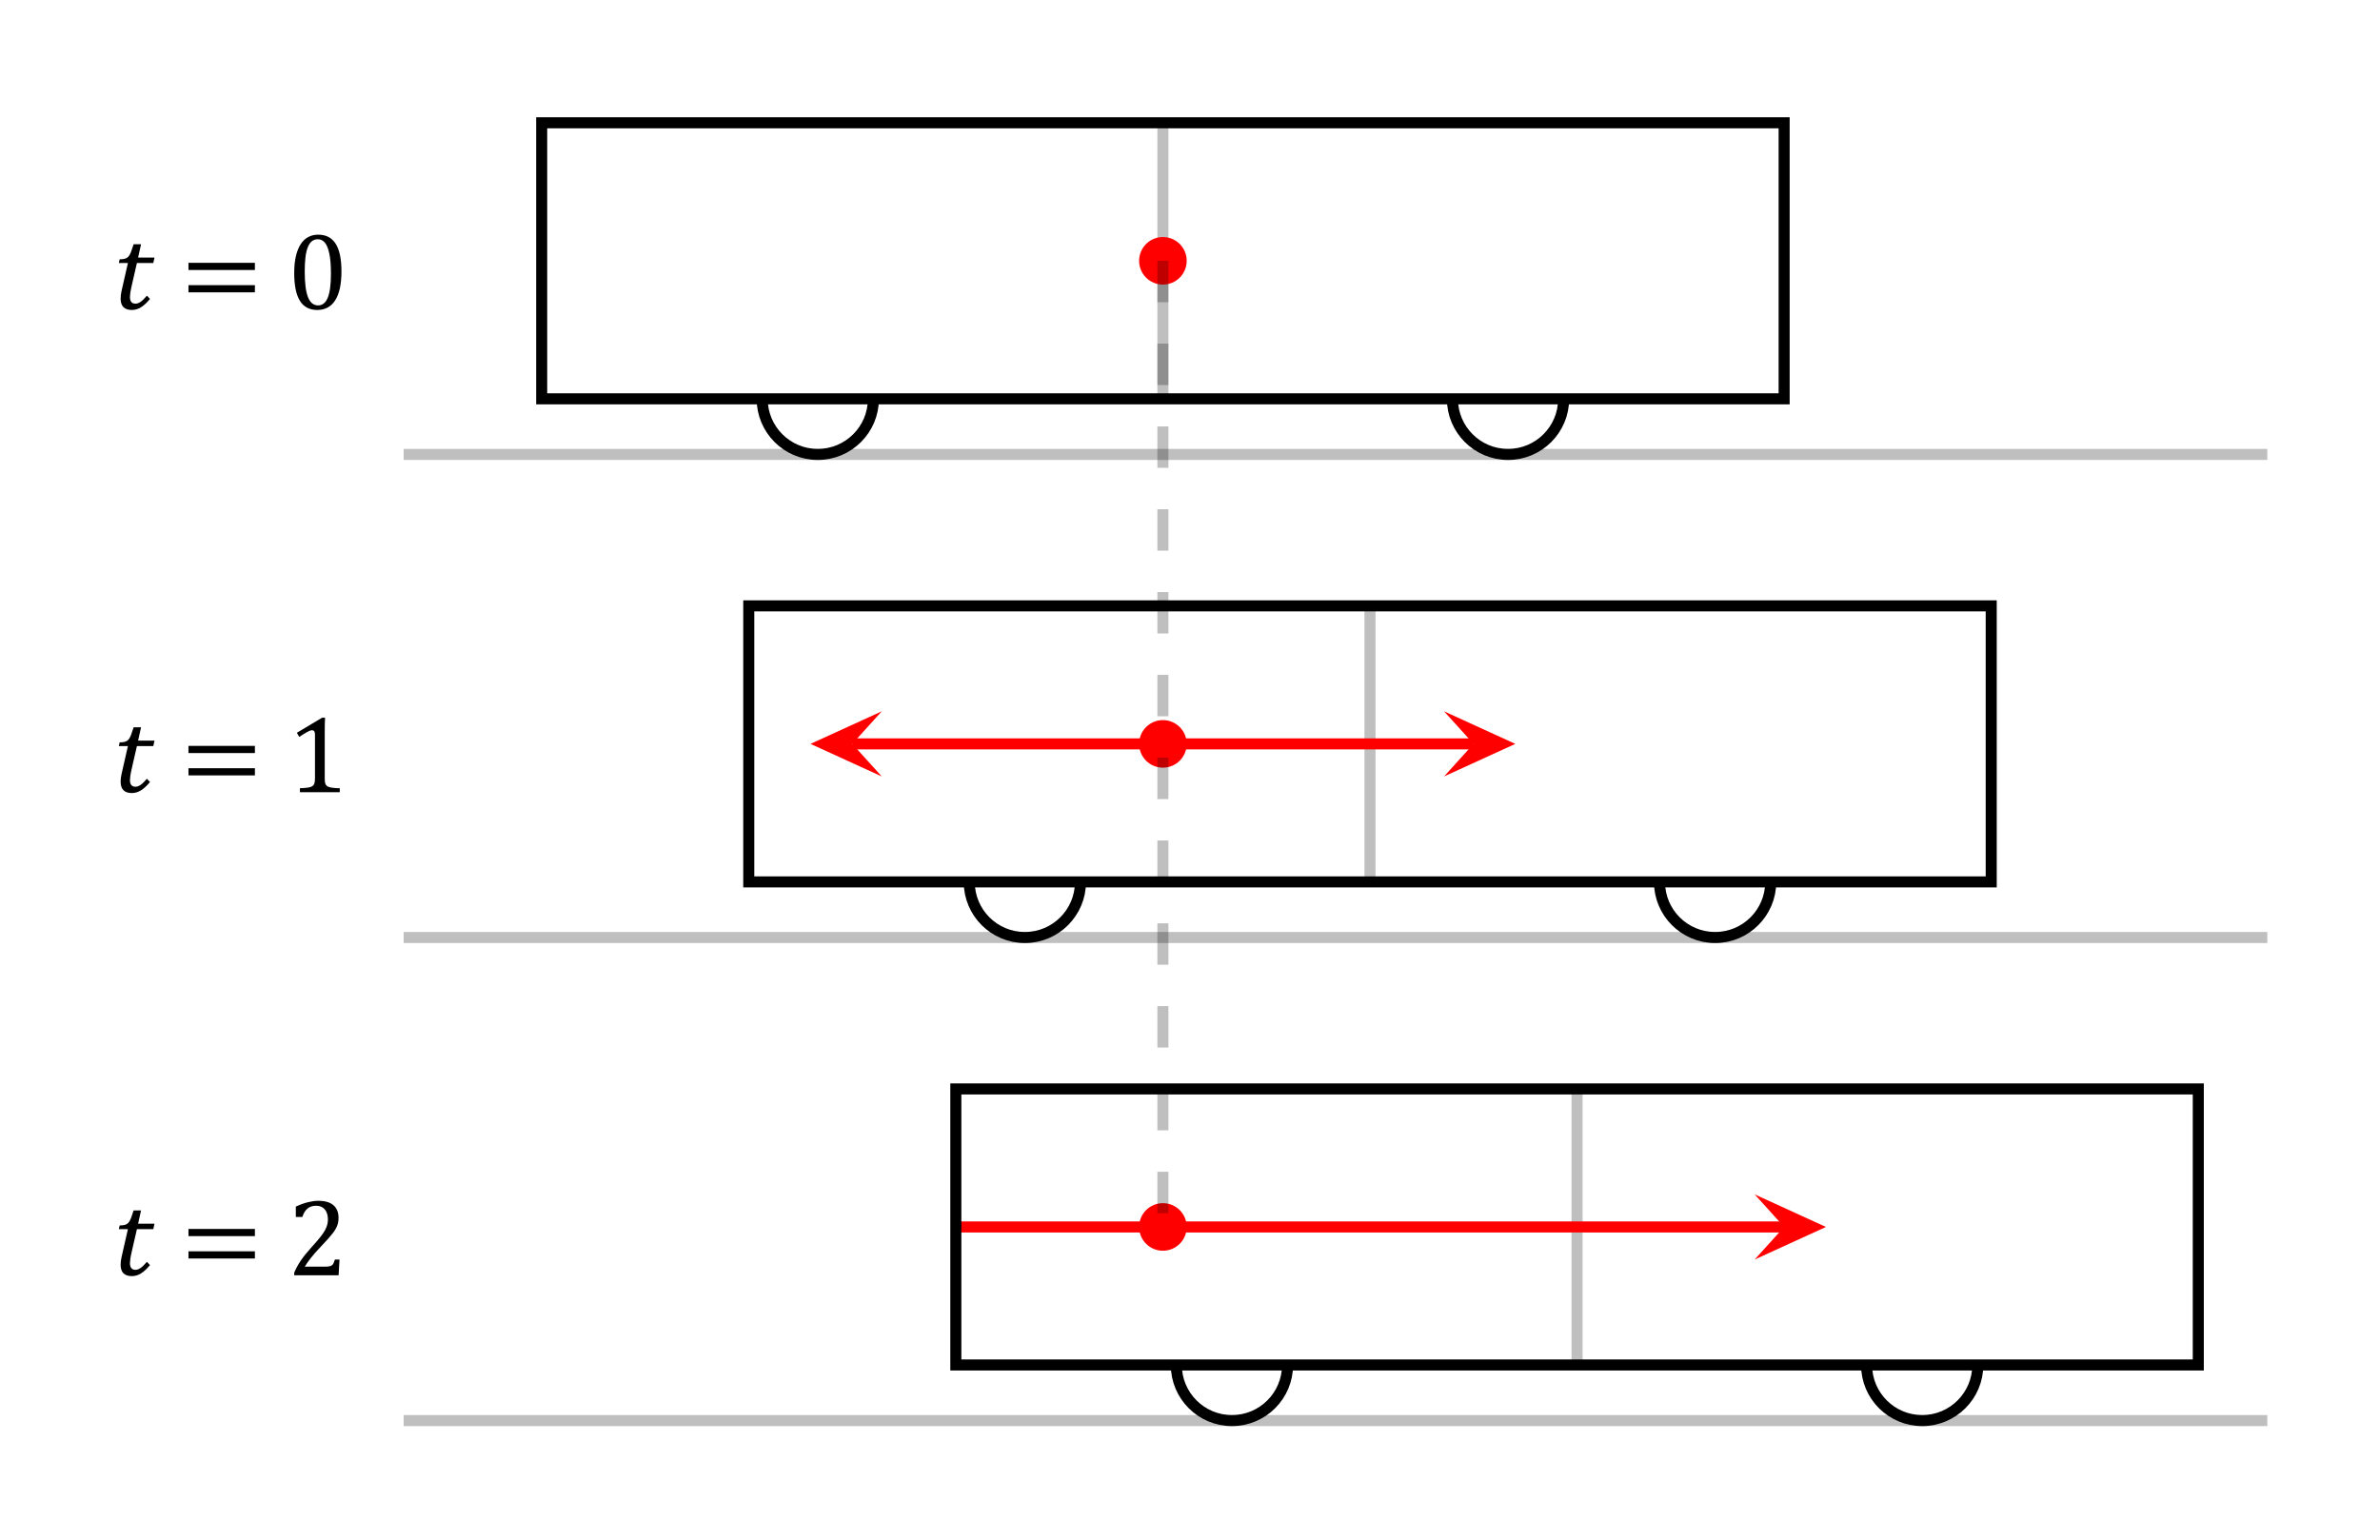 <?xml version="1.0" encoding="UTF-8" standalone="no"?>
<!-- Created with Inkscape (http://www.inkscape.org/) -->

<svg
   xmlns:dc="http://purl.org/dc/elements/1.1/"
   xmlns:cc="http://creativecommons.org/ns#"
   xmlns:rdf="http://www.w3.org/1999/02/22-rdf-syntax-ns#"
   xmlns:svg="http://www.w3.org/2000/svg"
   xmlns="http://www.w3.org/2000/svg"
   xmlns:inkscape="http://www.inkscape.org/namespaces/inkscape"
   version="1.1"
   width="862"
   height="558"
   viewBox="-40.759 -42.481 862 558"
   id="svg2"
   xml:space="preserve"><defs
     id="defs4" /><line
     opacity="0.25"
     fill="none"
     stroke="#000000"
     stroke-width="4"
     x1="455.429"
     y1="177"
     x2="455.429"
     y2="277"
     id="line6"
     style="opacity:0.25;fill:none;stroke:#000000;stroke-width:4" /><circle
     cx="380.429"
     cy="227"
     r="8.617"
     id="circle8"
     style="fill:#ff0000" /><path
     d="m 350.574,277 c 0,11.124 -9.02,20.144 -20.145,20.144 -11.124,0 -20.142,-9.02 -20.142,-20.144"
     inkscape:connector-curvature="0"
     id="path10"
     style="fill:none;stroke:#000000;stroke-width:4" /><path
     d="m 600.572,277 c 0,11.124 -9.018,20.144 -20.143,20.144 -11.125,0 -20.143,-9.02 -20.143,-20.144"
     inkscape:connector-curvature="0"
     id="path12"
     style="fill:none;stroke:#000000;stroke-width:4" /><line
     fill="none"
     stroke="#FF0000"
     stroke-width="4"
     x1="380.429"
     y1="227"
     x2="492.929"
     y2="227"
     id="line14"
     style="fill:none;stroke:#ff0000;stroke-width:4" /><line
     fill="none"
     stroke="#FF0000"
     stroke-width="4"
     x1="267.93"
     y1="227"
     x2="380.429"
     y2="227"
     id="line16"
     style="fill:none;stroke:#ff0000;stroke-width:4" /><line
     opacity="0.25"
     fill="none"
     stroke="#000000"
     stroke-width="4"
     x1="530.429"
     y1="352"
     x2="530.429"
     y2="452"
     id="line18"
     style="opacity:0.25;fill:none;stroke:#000000;stroke-width:4" /><circle
     cx="380.429"
     cy="402"
     r="8.617"
     id="circle20"
     style="fill:#ff0000" /><path
     d="m 425.574,452 c 0,11.124 -9.02,20.144 -20.145,20.144 -11.123,0 -20.143,-9.02 -20.143,-20.144"
     inkscape:connector-curvature="0"
     id="path22"
     style="fill:none;stroke:#000000;stroke-width:4" /><path
     d="m 675.572,452 c 0,11.124 -9.018,20.144 -20.143,20.144 -11.125,0 -20.143,-9.02 -20.143,-20.144"
     inkscape:connector-curvature="0"
     id="path24"
     style="fill:none;stroke:#000000;stroke-width:4" /><line
     fill="none"
     stroke="#FF0000"
     stroke-width="4"
     x1="380.429"
     y1="402"
     x2="605.429"
     y2="402"
     id="line26"
     style="fill:none;stroke:#ff0000;stroke-width:4" /><line
     fill="none"
     stroke="#FF0000"
     stroke-width="4"
     x1="305.43"
     y1="402"
     x2="380.429"
     y2="402"
     id="line28"
     style="fill:none;stroke:#ff0000;stroke-width:4" /><polygon
     points="252.791,227 278.6,238.793 267.93,227 278.6,215.207 "
     id="polygon30"
     style="fill:#ff0000" /><polygon
     points="508.068,227 482.259,215.207 492.929,227 482.259,238.793 "
     id="polygon32"
     style="fill:#ff0000" /><polygon
     points="620.568,402 594.761,390.207 605.429,402 594.761,413.793 "
     id="polygon34"
     style="fill:#ff0000" /><rect
     width="450"
     height="100"
     x="230.43"
     y="177"
     id="rect36"
     style="fill:none;stroke:#000000;stroke-width:4" /><line
     opacity="0.25"
     fill="none"
     stroke="#000000"
     stroke-width="4"
     x1="380.429"
     y1="2"
     x2="380.429"
     y2="102"
     id="line38"
     style="opacity:0.25;fill:none;stroke:#000000;stroke-width:4" /><circle
     cx="380.429"
     cy="52"
     r="8.617"
     id="circle40"
     style="fill:#ff0000" /><path
     d="m 275.573,102 c 0,11.125 -9.019,20.143 -20.144,20.143 -11.124,0 -20.143,-9.019 -20.143,-20.143"
     inkscape:connector-curvature="0"
     id="path42"
     style="fill:none;stroke:#000000;stroke-width:4" /><path
     d="m 525.572,102 c 0,11.125 -9.018,20.143 -20.143,20.143 -11.125,0 -20.143,-9.019 -20.143,-20.143"
     inkscape:connector-curvature="0"
     id="path44"
     style="fill:none;stroke:#000000;stroke-width:4" /><rect
     width="450"
     height="100"
     x="155.43"
     y="2"
     id="rect46"
     style="fill:none;stroke:#000000;stroke-width:4" /><rect
     width="450"
     height="100"
     x="305.43"
     y="352"
     id="rect48"
     style="fill:none;stroke:#000000;stroke-width:4" /><g
     id="g50"><path
       d="m 13.574,65.809 c -1.133,1.367 -2.224,2.376 -3.271,3.027 -1.048,0.651 -2.146,0.977 -3.291,0.977 -2.722,0 -4.082,-1.374 -4.082,-4.121 0,-0.872 0.11,-1.79 0.332,-2.754 L 5.567,52.801 H 2.285 L 2.578,51.453 C 3.346,51.44 3.929,51.382 4.326,51.277 4.723,51.173 5.055,51.03 5.322,50.847 5.589,50.665 5.833,50.405 6.054,50.066 6.275,49.728 6.49,49.295 6.699,48.767 6.907,48.24 7.22,47.319 7.637,46.003 h 2.695 l -1.074,4.824 h 5.938 L 14.766,52.8 H 8.828 L 7.09,60.379 c -0.339,1.472 -0.554,2.529 -0.645,3.174 -0.091,0.645 -0.137,1.162 -0.137,1.553 0,1.615 0.67,2.422 2.012,2.422 0.573,0 1.182,-0.218 1.826,-0.654 0.645,-0.436 1.409,-1.182 2.295,-2.236 l 1.133,1.171 z"
       inkscape:connector-curvature="0"
       id="path52" /><path
       d="M 27.5,55.32 V 52.722 H 51.563 V 55.32 H 27.5 z m 0,8.106 v -2.598 h 24.063 v 2.598 H 27.5 z"
       inkscape:connector-curvature="0"
       id="path54" /><path
       d="m 74.141,69.813 c -2.813,0 -4.906,-1.106 -6.279,-3.32 -1.374,-2.213 -2.061,-5.573 -2.061,-10.078 0,-2.396 0.211,-4.466 0.635,-6.211 0.423,-1.745 1.016,-3.187 1.777,-4.326 0.762,-1.139 1.676,-1.982 2.744,-2.529 1.067,-0.547 2.233,-0.82 3.496,-0.82 2.852,0 4.974,1.101 6.367,3.301 1.393,2.201 2.09,5.527 2.09,9.98 0,4.609 -0.746,8.096 -2.236,10.459 -1.491,2.362 -3.669,3.544 -6.533,3.544 z M 69.609,55.828 c 0,4.245 0.394,7.36 1.182,9.346 0.788,1.986 2.008,2.979 3.662,2.979 1.575,0 2.744,-0.934 3.506,-2.803 0.762,-1.868 1.143,-4.762 1.143,-8.682 0,-2.995 -0.195,-5.42 -0.586,-7.275 -0.391,-1.855 -0.935,-3.187 -1.631,-3.994 -0.697,-0.807 -1.54,-1.211 -2.529,-1.211 -0.898,0 -1.65,0.267 -2.256,0.801 -0.605,0.534 -1.094,1.302 -1.465,2.305 -0.371,1.003 -0.635,2.224 -0.791,3.662 -0.156,1.438 -0.235,3.063 -0.235,4.872 z"
       inkscape:connector-curvature="0"
       id="path56" /></g><g
     id="g58"><path
       d="m 13.574,240.809 c -1.133,1.367 -2.224,2.376 -3.271,3.027 -1.048,0.651 -2.146,0.977 -3.291,0.977 -2.722,0 -4.082,-1.374 -4.082,-4.121 0,-0.872 0.11,-1.79 0.332,-2.754 L 5.567,227.801 H 2.285 l 0.293,-1.348 c 0.768,-0.013 1.351,-0.071 1.748,-0.176 0.397,-0.104 0.729,-0.247 0.996,-0.43 0.267,-0.182 0.511,-0.442 0.732,-0.781 0.221,-0.338 0.436,-0.771 0.645,-1.299 0.208,-0.527 0.521,-1.448 0.938,-2.764 h 2.695 l -1.074,4.824 h 5.938 l -0.43,1.973 H 8.828 l -1.738,7.578 c -0.339,1.472 -0.554,2.529 -0.645,3.174 -0.091,0.645 -0.137,1.162 -0.137,1.553 0,1.615 0.67,2.422 2.012,2.422 0.573,0 1.182,-0.218 1.826,-0.654 0.645,-0.436 1.409,-1.182 2.295,-2.236 l 1.133,1.172 z"
       inkscape:connector-curvature="0"
       id="path60" /><path
       d="m 27.5,230.32 v -2.598 h 24.063 v 2.598 H 27.5 z m 0,8.106 v -2.598 h 24.063 v 2.598 H 27.5 z"
       inkscape:connector-curvature="0"
       id="path62" /><path
       d="m 76.855,239.402 c 0,0.755 0.042,1.325 0.127,1.709 0.084,0.384 0.234,0.697 0.449,0.938 0.215,0.241 0.524,0.43 0.928,0.566 0.403,0.137 0.911,0.241 1.523,0.313 0.612,0.072 1.419,0.121 2.422,0.146 V 244.5 H 67.871 v -1.426 c 1.445,-0.065 2.477,-0.153 3.096,-0.264 0.618,-0.11 1.09,-0.276 1.416,-0.498 0.325,-0.221 0.563,-0.534 0.713,-0.938 0.149,-0.403 0.225,-1.061 0.225,-1.973 v -15.84 c 0,-0.521 -0.091,-0.901 -0.273,-1.143 -0.183,-0.241 -0.449,-0.361 -0.801,-0.361 -0.417,0 -1.009,0.215 -1.777,0.645 -0.769,0.43 -1.719,1.022 -2.852,1.777 l -0.859,-1.504 9.141,-5.449 h 1.074 c -0.078,1.25 -0.117,2.982 -0.117,5.195 v 16.681 z"
       inkscape:connector-curvature="0"
       id="path64" /></g><g
     id="g66"><path
       d="m 13.574,415.809 c -1.133,1.367 -2.224,2.376 -3.271,3.027 -1.048,0.651 -2.146,0.977 -3.291,0.977 -2.722,0 -4.082,-1.374 -4.082,-4.121 0,-0.872 0.11,-1.79 0.332,-2.754 L 5.567,402.801 H 2.285 l 0.293,-1.348 c 0.768,-0.013 1.351,-0.071 1.748,-0.176 0.397,-0.104 0.729,-0.247 0.996,-0.43 0.267,-0.183 0.511,-0.442 0.732,-0.781 0.221,-0.339 0.436,-0.771 0.645,-1.299 0.208,-0.527 0.521,-1.448 0.938,-2.764 h 2.695 l -1.074,4.824 h 5.938 l -0.43,1.973 H 8.828 l -1.738,7.578 c -0.339,1.472 -0.554,2.529 -0.645,3.174 -0.091,0.645 -0.137,1.162 -0.137,1.553 0,1.614 0.67,2.422 2.012,2.422 0.573,0 1.182,-0.218 1.826,-0.654 0.644,-0.436 1.409,-1.182 2.295,-2.236 l 1.133,1.172 z"
       inkscape:connector-curvature="0"
       id="path68" /><path
       d="m 27.5,405.32 v -2.598 h 24.063 v 2.598 H 27.5 z m 0,8.106 v -2.598 h 24.063 v 2.598 H 27.5 z"
       inkscape:connector-curvature="0"
       id="path70" /><path
       d="m 76.992,416.375 c 0.638,0 1.152,-0.039 1.543,-0.117 0.391,-0.078 0.703,-0.208 0.938,-0.391 0.235,-0.183 0.42,-0.42 0.557,-0.713 0.137,-0.293 0.309,-0.745 0.518,-1.357 h 1.66 L 81.876,419.5 H 65.801 v -0.938 c 0.56,-1.367 1.315,-2.767 2.266,-4.199 0.95,-1.433 2.298,-3.118 4.043,-5.059 1.51,-1.667 2.598,-2.93 3.262,-3.789 0.729,-0.938 1.272,-1.748 1.631,-2.432 0.358,-0.684 0.615,-1.328 0.771,-1.934 0.156,-0.606 0.234,-1.214 0.234,-1.826 0,-0.977 -0.156,-1.839 -0.469,-2.588 -0.313,-0.749 -0.791,-1.338 -1.436,-1.768 -0.645,-0.43 -1.455,-0.645 -2.432,-0.645 -2.435,0 -4.076,1.354 -4.922,4.063 h -2.363 v -3.75 c 1.575,-0.742 3.05,-1.279 4.424,-1.611 1.374,-0.332 2.607,-0.498 3.701,-0.498 2.422,0 4.251,0.53 5.488,1.592 1.237,1.062 1.855,2.601 1.855,4.619 0,0.69 -0.068,1.325 -0.205,1.904 -0.137,0.579 -0.352,1.152 -0.645,1.719 -0.293,0.567 -0.687,1.175 -1.182,1.826 -0.495,0.651 -1.042,1.312 -1.641,1.982 -0.599,0.671 -1.634,1.787 -3.105,3.35 -2.474,2.617 -4.291,4.902 -5.449,6.855 h 7.365 z"
       inkscape:connector-curvature="0"
       id="path72" /></g><line
     opacity="0.25"
     fill="none"
     stroke="#000000"
     stroke-width="4"
     x1="780.429"
     y1="122.143"
     x2="105.43"
     y2="122.143"
     id="line74"
     style="opacity:0.25;fill:none;stroke:#000000;stroke-width:4" /><line
     opacity="0.25"
     fill="none"
     stroke="#000000"
     stroke-width="4"
     x1="780.429"
     y1="297.144"
     x2="105.43"
     y2="297.144"
     id="line76"
     style="opacity:0.25;fill:none;stroke:#000000;stroke-width:4" /><line
     opacity="0.25"
     fill="none"
     stroke="#000000"
     stroke-width="4"
     x1="780.429"
     y1="472.144"
     x2="105.43"
     y2="472.144"
     id="line78"
     style="opacity:0.25;fill:none;stroke:#000000;stroke-width:4" /><line
     opacity="0.25"
     fill="none"
     stroke="#000000"
     stroke-width="4"
     stroke-dasharray="15,15"
     x1="380.429"
     y1="52"
     x2="380.429"
     y2="402"
     id="line80"
     style="opacity:0.25;fill:none;stroke:#000000;stroke-width:4;stroke-dasharray:15, 15" /></svg>